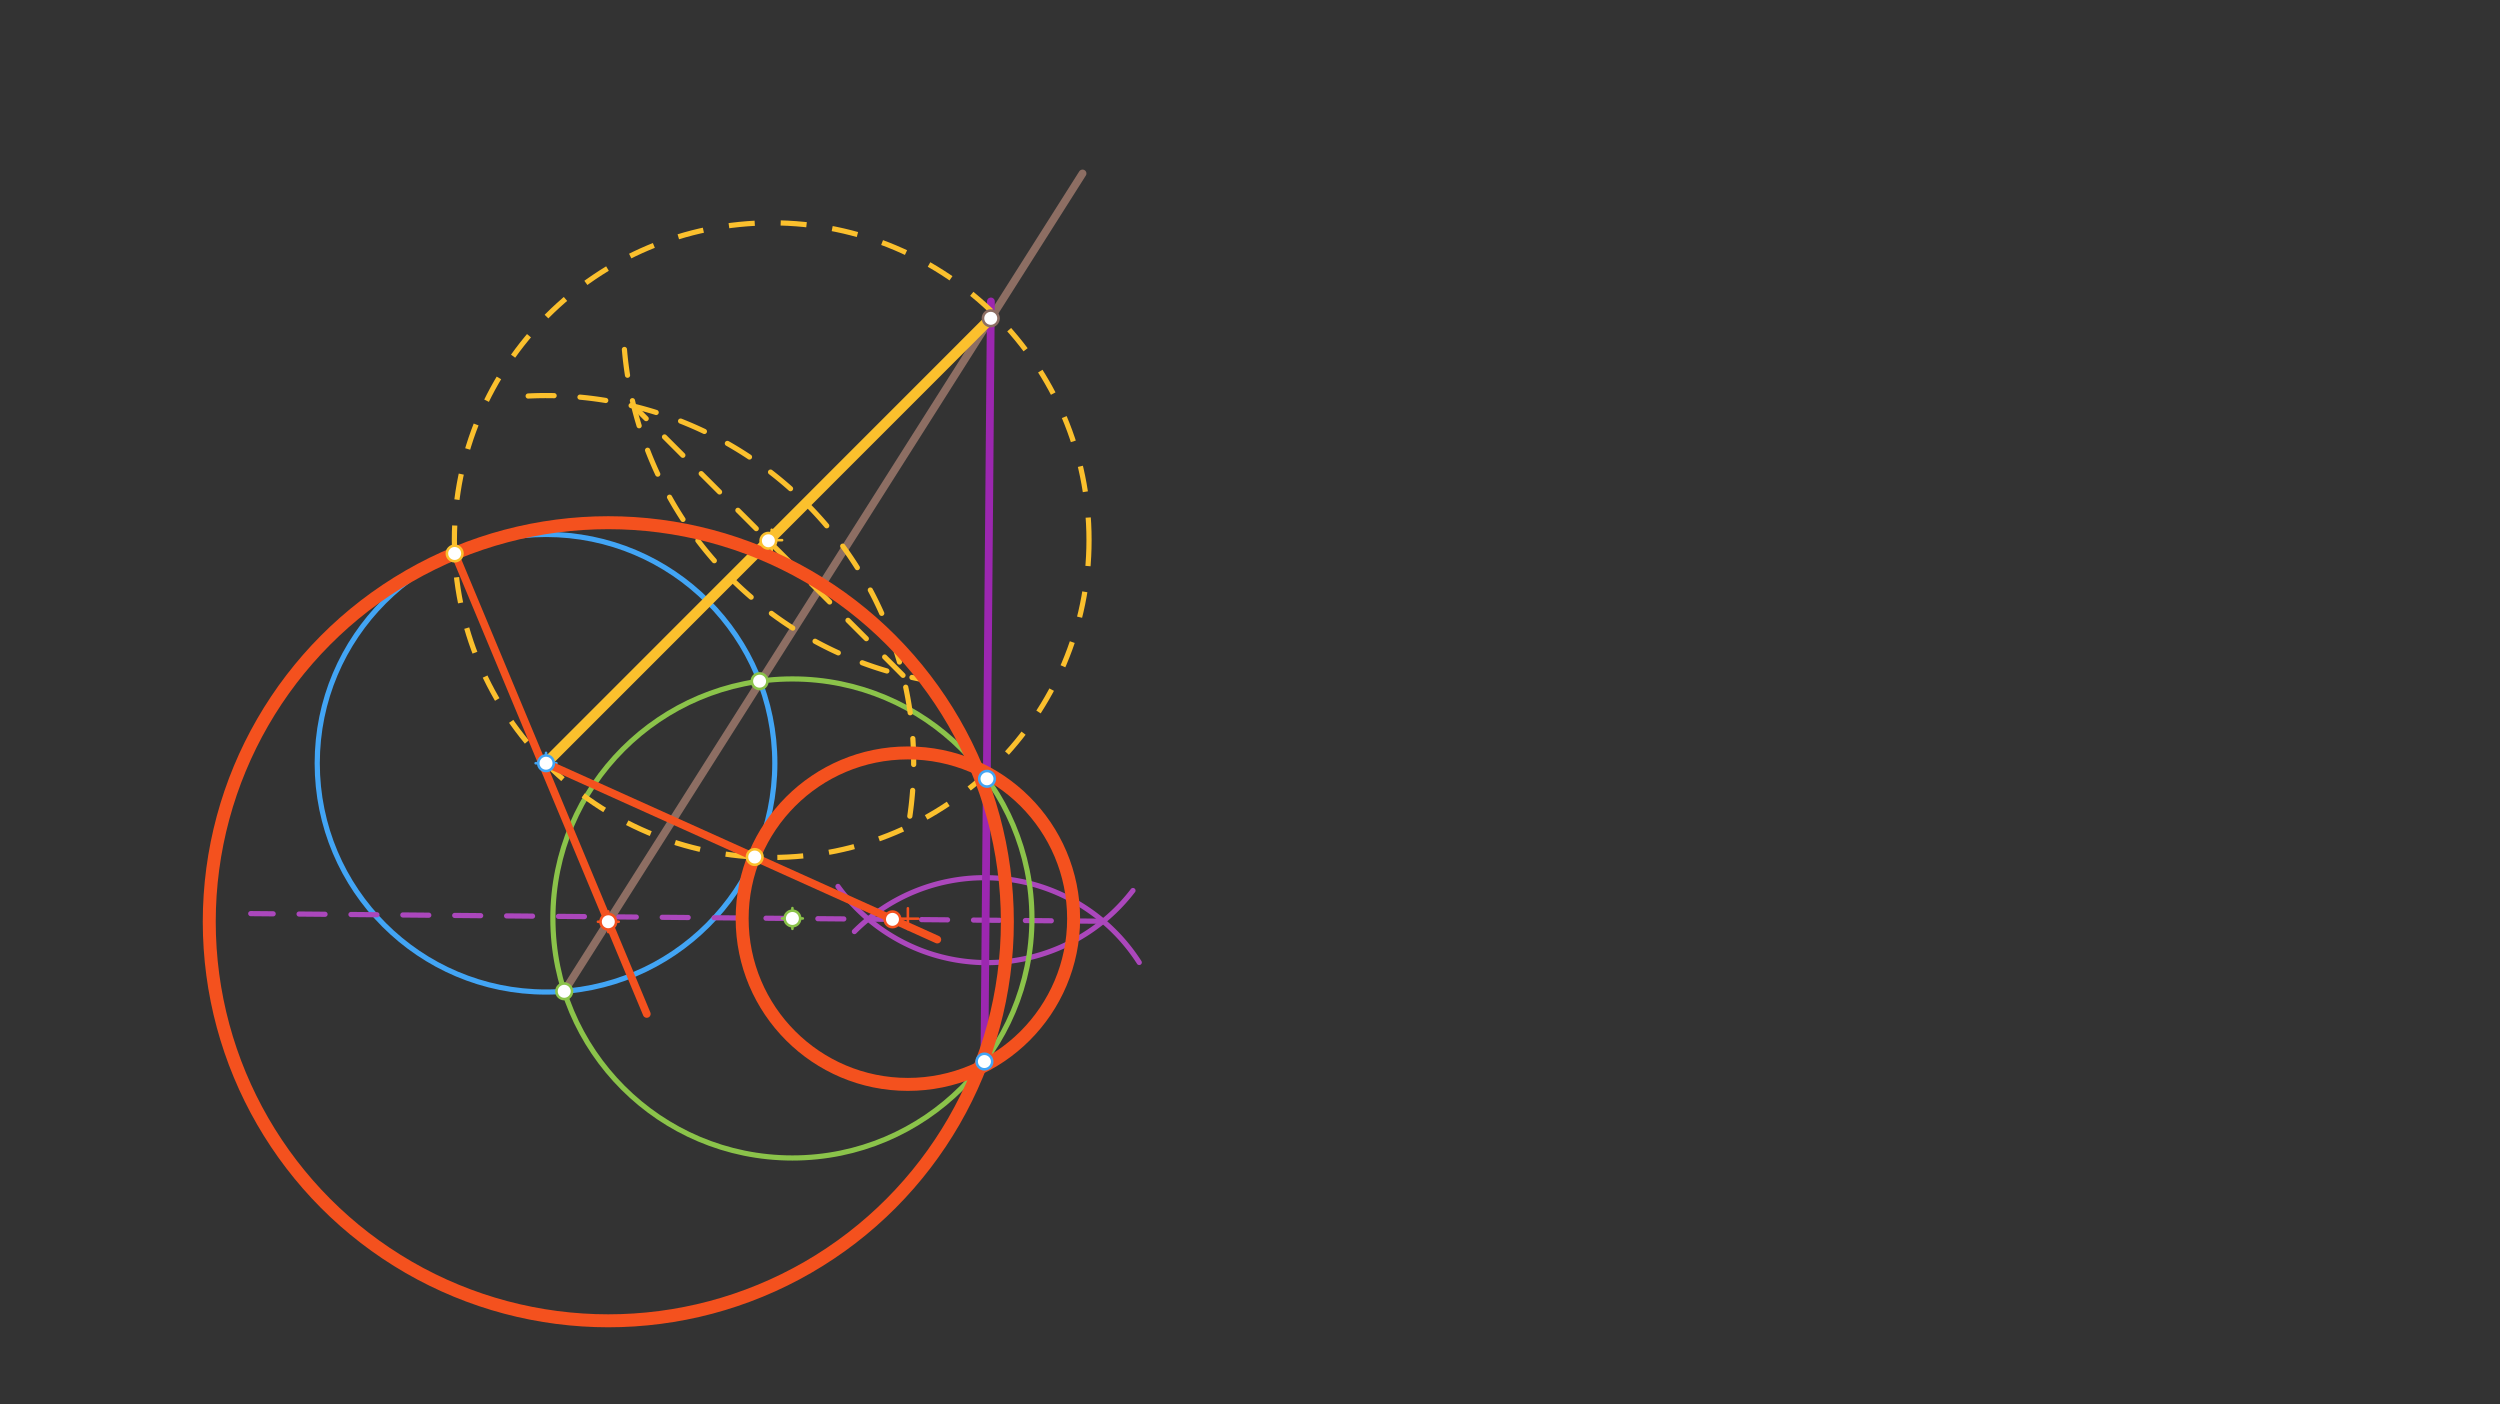 <svg xmlns="http://www.w3.org/2000/svg" class="svg--816" height="100%" preserveAspectRatio="xMidYMid meet" viewBox="0 0 963.78 541.417" width="100%"><rect x="0" y="0" width="963.78" height="541.417" fill="#333333" stroke="none"/><defs><marker id="marker-arrow" markerHeight="16" markerUnits="userSpaceOnUse" markerWidth="24" orient="auto-start-reverse" refX="24" refY="4" viewBox="0 0 24 8"><path d="M 0 0 L 24 4 L 0 8 z" stroke="inherit"></path></marker></defs><g class="aux-layer--949"></g><g class="main-layer--75a"><g class="element--733"><g class="center--a87"><line x1="206.5" y1="294.234" x2="214.5" y2="294.234" stroke="#42A5F5" stroke-width="1" stroke-linecap="round"></line><line x1="210.5" y1="290.234" x2="210.5" y2="298.234" stroke="#42A5F5" stroke-width="1" stroke-linecap="round"></line><circle class="hit--87b" cx="210.5" cy="294.234" r="4" stroke="none" fill="transparent"></circle></g><circle cx="210.5" cy="294.234" fill="none" r="88.204" stroke="#42A5F5" stroke-dasharray="none" stroke-width="2"></circle></g><g class="element--733"><line stroke="#AB47BC" stroke-dasharray="none" stroke-linecap="round" stroke-width="2" x1="380.5" x2="379.5" y1="300.234" y2="409.234"></line></g><g class="element--733"><path d="M 329.39 359.124 A 70.866 70.866 0 0 1 439.189 371.034" fill="none" stroke="#AB47BC" stroke-dasharray="none" stroke-linecap="round" stroke-width="2"></path></g><g class="element--733"><path d="M 323.05 341.726 A 70.866 70.866 0 0 0 436.768 343.315" fill="none" stroke="#AB47BC" stroke-dasharray="none" stroke-linecap="round" stroke-width="2"></path></g><g class="element--733"><line stroke="#AB47BC" stroke-dasharray="10" stroke-linecap="round" stroke-width="2" x1="425.292" x2="96.667" y1="355.15" y2="352.208"></line></g><g class="element--733"><g class="center--a87"><line x1="301.484" y1="354.077" x2="309.484" y2="354.077" stroke="#8BC34A" stroke-width="1" stroke-linecap="round"></line><line x1="305.484" y1="350.077" x2="305.484" y2="358.077" stroke="#8BC34A" stroke-width="1" stroke-linecap="round"></line><circle class="hit--87b" cx="305.484" cy="354.077" r="4" stroke="none" fill="transparent"></circle></g><circle cx="305.484" cy="354.077" fill="none" r="92.339" stroke="#8BC34A" stroke-dasharray="none" stroke-width="2"></circle></g><g class="element--733"><line stroke="#8D6E63" stroke-dasharray="none" stroke-linecap="round" stroke-width="3" x1="217.518" x2="417.333" y1="382.159" y2="66.875"></line></g><g class="element--733"><line stroke="#9C27B0" stroke-dasharray="none" stroke-linecap="round" stroke-width="3" x1="379.5" x2="382" y1="409.288" y2="116.208"></line></g><g class="element--733"><line stroke="#FBC02D" stroke-dasharray="none" stroke-linecap="round" stroke-width="4" x1="381.944" x2="210.5" y1="122.714" y2="294.234"></line></g><g class="element--733"><path d="M 203.618 152.669 A 141.732 141.732 0 0 1 350.584 315.786" fill="none" stroke="#FBC02D" stroke-dasharray="10" stroke-linecap="round" stroke-width="2"></path></g><g class="element--733"><path d="M 240.722 134.726 A 141.732 141.732 0 0 0 354.419 261.748" fill="none" stroke="#FBC02D" stroke-dasharray="10" stroke-linecap="round" stroke-width="2"></path></g><g class="element--733"><line stroke="#FBC02D" stroke-dasharray="10" stroke-linecap="round" stroke-width="2" x1="348.123" x2="244.322" y1="260.352" y2="156.597"></line></g><g class="element--733"><g class="center--a87"><line x1="293.5" y1="208.234" x2="301.5" y2="208.234" stroke="#FBC02D" stroke-width="1" stroke-linecap="round"></line><line x1="297.5" y1="204.234" x2="297.5" y2="212.234" stroke="#FBC02D" stroke-width="1" stroke-linecap="round"></line><circle class="hit--87b" cx="297.5" cy="208.234" r="4" stroke="none" fill="transparent"></circle></g><circle cx="297.5" cy="208.234" fill="none" r="122.332" stroke="#FBC02D" stroke-dasharray="10" stroke-width="2"></circle></g><g class="element--733"><line stroke="#F4511E" stroke-dasharray="none" stroke-linecap="round" stroke-width="3" x1="175.276" x2="249.333" y1="213.369" y2="390.875"></line></g><g class="element--733"><line stroke="#F4511E" stroke-dasharray="none" stroke-linecap="round" stroke-width="3" x1="210.5" x2="361.333" y1="294.234" y2="362.208"></line></g><g class="element--733"><g class="center--a87"><line x1="230.511" y1="355.346" x2="238.511" y2="355.346" stroke="#F4511E" stroke-width="1" stroke-linecap="round"></line><line x1="234.511" y1="351.346" x2="234.511" y2="359.346" stroke="#F4511E" stroke-width="1" stroke-linecap="round"></line><circle class="hit--87b" cx="234.511" cy="355.346" r="4" stroke="none" fill="transparent"></circle></g><circle cx="234.511" cy="355.346" fill="none" r="153.839" stroke="#F4511E" stroke-dasharray="none" stroke-width="5"></circle></g><g class="element--733"><g class="center--a87"><line x1="346" y1="354.156" x2="354" y2="354.156" stroke="#F4511E" stroke-width="1" stroke-linecap="round"></line><line x1="350" y1="350.156" x2="350" y2="358.156" stroke="#F4511E" stroke-width="1" stroke-linecap="round"></line><circle class="hit--87b" cx="350" cy="354.156" r="4" stroke="none" fill="transparent"></circle></g><circle cx="350" cy="354.156" fill="none" r="63.891" stroke="#F4511E" stroke-dasharray="none" stroke-width="5"></circle></g><g class="element--733"><circle cx="210.5" cy="294.234" r="3" stroke="#42A5F5" stroke-width="1" fill="#ffffff"></circle>}</g><g class="element--733"><circle cx="380.5" cy="300.234" r="3" stroke="#42A5F5" stroke-width="1" fill="#ffffff"></circle>}</g><g class="element--733"><circle cx="379.5" cy="409.234" r="3" stroke="#42A5F5" stroke-width="1" fill="#ffffff"></circle>}</g><g class="element--733"><circle cx="305.484" cy="354.077" r="3" stroke="#8BC34A" stroke-width="1" fill="#ffffff"></circle>}</g><g class="element--733"><circle cx="292.839" cy="262.608" r="3" stroke="#8BC34A" stroke-width="1" fill="#ffffff"></circle>}</g><g class="element--733"><circle cx="217.518" cy="382.159" r="3" stroke="#8BC34A" stroke-width="1" fill="#ffffff"></circle>}</g><g class="element--733"><circle cx="381.944" cy="122.714" r="3" stroke="#8D6E63" stroke-width="1" fill="#ffffff"></circle>}</g><g class="element--733"><circle cx="296.222" cy="208.474" r="3" stroke="#FBC02D" stroke-width="1" fill="#ffffff"></circle>}</g><g class="element--733"><circle cx="175.276" cy="213.369" r="3" stroke="#FBC02D" stroke-width="1" fill="#ffffff"></circle>}</g><g class="element--733"><circle cx="290.953" cy="330.391" r="3" stroke="#FBC02D" stroke-width="1" fill="#ffffff"></circle>}</g><g class="element--733"><circle cx="234.511" cy="355.346" r="3" stroke="#F4511E" stroke-width="1" fill="#ffffff"></circle>}</g><g class="element--733"><circle cx="344.057" cy="354.423" r="3" stroke="#F4511E" stroke-width="1" fill="#ffffff"></circle>}</g></g><g class="snaps-layer--ac6"></g><g class="temp-layer--52d"></g></svg>